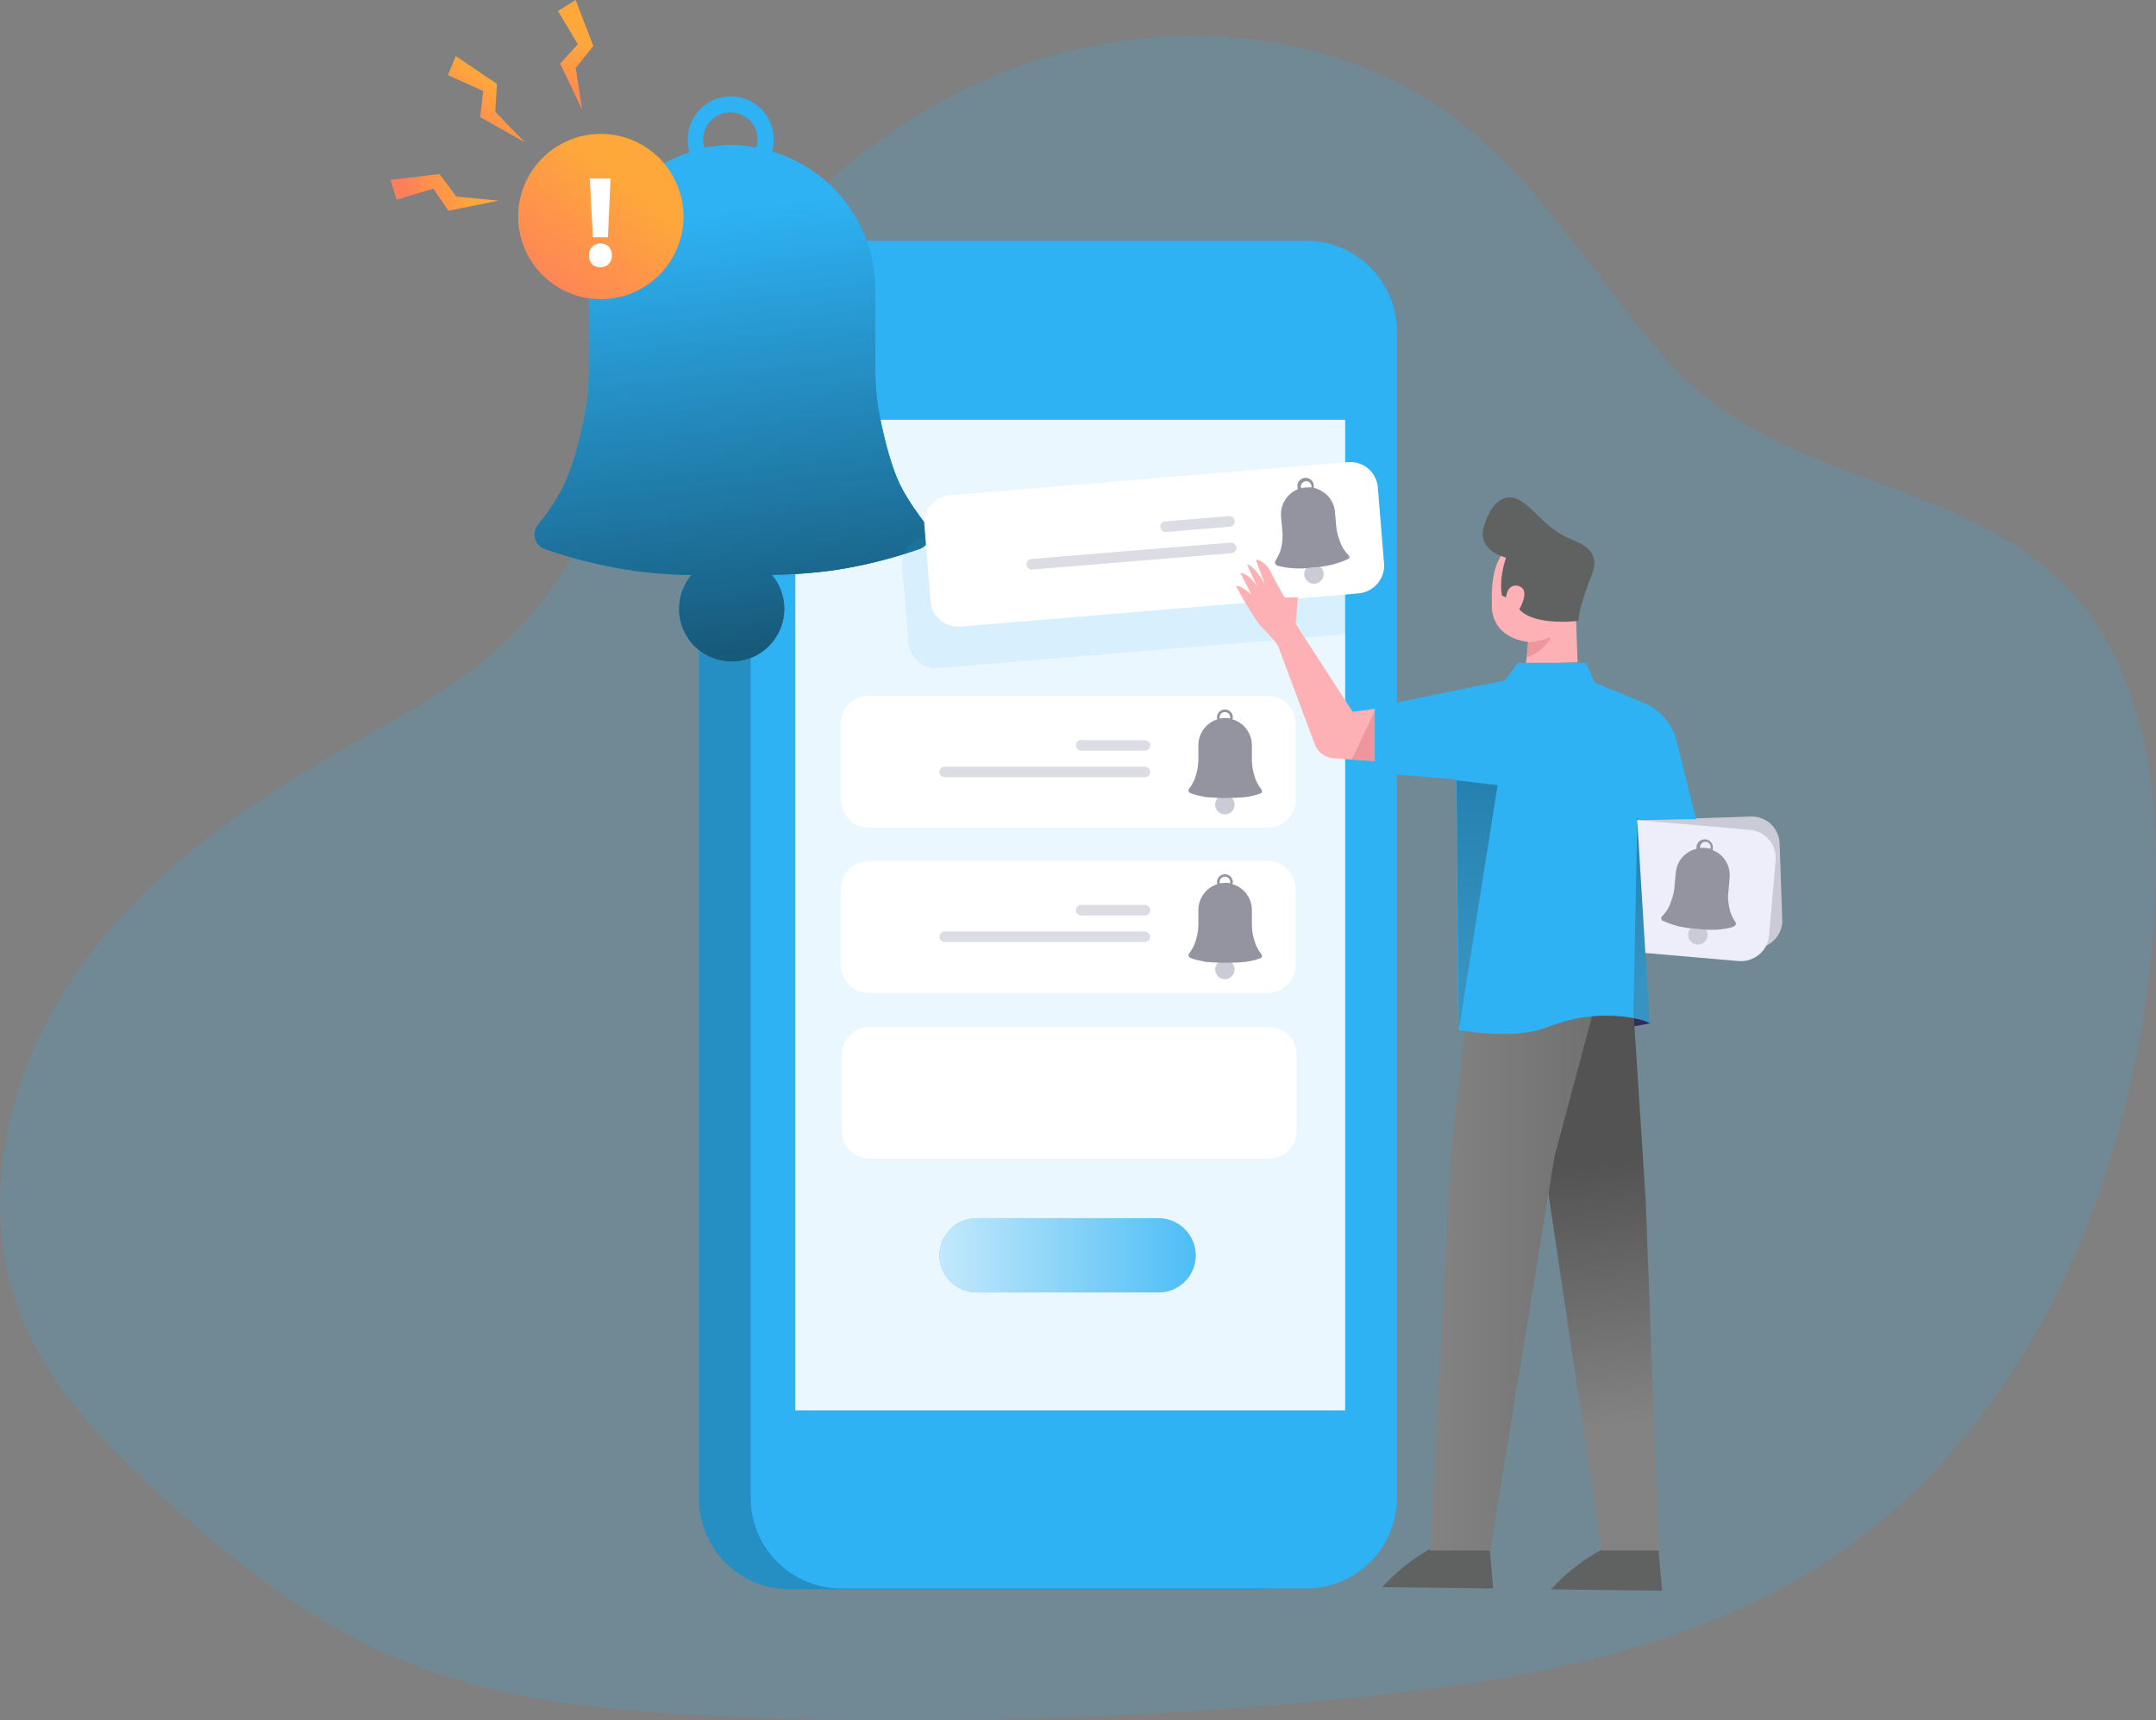<?xml version="1.0" encoding="UTF-8"?>
<svg width="540px" height="431px" viewBox="0 0 540 431" version="1.1" xmlns="http://www.w3.org/2000/svg" xmlns:xlink="http://www.w3.org/1999/xlink">
    <rect x="0" y="0" width="540" height="431" fill="#808080" stroke="none"/>
    <title>Group 37</title>
    <defs>
        <rect id="path-1" x="24.298" y="44.996" width="137.713" height="248.193"></rect>
        <linearGradient x1="126.125%" y1="49.929%" x2="-60.33%" y2="50.071%" id="linearGradient-2">
            <stop stop-color="#FFFFFF" stop-opacity="0" offset="0%"></stop>
            <stop stop-color="#FFFFFF" offset="95%"></stop>
        </linearGradient>
        <linearGradient x1="47.913%" y1="20.311%" x2="60.703%" y2="176.493%" id="linearGradient-3">
            <stop stop-color="#010101" stop-opacity="0" offset="0%"></stop>
            <stop stop-color="#010101" offset="100%"></stop>
        </linearGradient>
        <path d="M79.825,25.655 C83.172,23.7 87.313,23.7 90.66,25.655 C94.007,27.61 96.04,31.217 95.981,35.093 C95.951,36.067 95.802,37.033 95.538,37.97 C110.916,42.544 121.455,56.686 121.442,72.73 L121.442,72.73 L121.442,92.99 C121.459,96.969 121.867,100.936 122.66,104.834 C123.768,110.257 125.537,117.564 128.086,122.324 C129.855,125.646 132.293,129.077 134.285,131.623 C135.003,132.58 135.233,133.818 134.906,134.969 C134.579,136.121 133.733,137.053 132.619,137.49 C125.961,139.829 119.108,141.571 112.141,142.693 C106.147,143.612 100.258,143.951 95.516,144.031 C97.464,146.327 98.638,149.299 98.638,152.546 C98.638,159.821 92.74,165.72 85.464,165.72 C78.188,165.72 72.29,159.821 72.29,152.546 C72.29,149.317 73.451,146.36 75.378,144.069 C70.681,143.993 64.894,143.648 59.004,142.693 C52.037,141.571 45.184,139.829 38.526,137.49 C37.413,137.052 36.569,136.118 36.244,134.967 C35.918,133.816 36.149,132.579 36.868,131.623 C39.236,128.736 41.313,125.621 43.067,122.324 C45.613,117.455 47.382,110.144 48.49,104.834 C49.339,100.945 49.748,96.971 49.708,92.99 L49.708,92.99 L49.708,72.841 C49.685,57.029 59.892,43.018 74.949,38.193 C74.631,37.191 74.48,36.144 74.504,35.093 L74.504,34.771 C74.559,31.018 76.571,27.556 79.825,25.655 Z M88.565,29.038 C86.441,27.811 83.824,27.811 81.701,29.038 C79.577,30.264 78.269,32.53 78.269,34.982 C78.269,35.756 78.491,36.42 78.6,37.085 C80.717,36.657 82.864,36.398 85.021,36.309 L85.021,36.309 L85.906,36.309 C87.837,36.416 89.759,36.638 91.663,36.974 C91.882,36.333 91.994,35.66 91.997,34.982 C91.997,32.53 90.688,30.264 88.565,29.038 Z" id="path-4"></path>
        <path d="M79.825,25.655 C83.172,23.7 87.313,23.7 90.66,25.655 C94.007,27.61 96.04,31.217 95.981,35.093 C95.951,36.067 95.802,37.033 95.538,37.97 C110.916,42.544 121.455,56.686 121.442,72.73 L121.442,72.73 L121.442,92.99 C121.459,96.969 121.867,100.936 122.66,104.834 C123.768,110.257 125.537,117.564 128.086,122.324 C129.855,125.646 132.293,129.077 134.285,131.623 C135.003,132.58 135.233,133.818 134.906,134.969 C134.579,136.121 133.733,137.053 132.619,137.49 C125.961,139.829 119.108,141.571 112.141,142.693 C106.147,143.612 100.258,143.951 95.516,144.031 C97.464,146.327 98.638,149.299 98.638,152.546 C98.638,159.821 92.74,165.72 85.464,165.72 C78.188,165.72 72.29,159.821 72.29,152.546 C72.29,149.317 73.451,146.36 75.378,144.069 C70.681,143.993 64.894,143.648 59.004,142.693 C52.037,141.571 45.184,139.829 38.526,137.49 C37.413,137.052 36.569,136.118 36.244,134.967 C35.918,133.816 36.149,132.579 36.868,131.623 C39.236,128.736 41.313,125.621 43.067,122.324 C45.613,117.455 47.382,110.144 48.49,104.834 C49.339,100.945 49.748,96.971 49.708,92.99 L49.708,92.99 L49.708,72.841 C49.685,57.029 59.892,43.018 74.949,38.193 C74.631,37.191 74.48,36.144 74.504,35.093 L74.504,34.771 C74.559,31.018 76.571,27.556 79.825,25.655 Z M88.565,29.038 C86.441,27.811 83.824,27.811 81.701,29.038 C79.577,30.264 78.269,32.53 78.269,34.982 C78.269,35.756 78.491,36.42 78.6,37.085 C80.717,36.657 82.864,36.398 85.021,36.309 L85.021,36.309 L85.906,36.309 C87.837,36.416 89.759,36.638 91.663,36.974 C91.882,36.333 91.994,35.66 91.997,34.982 C91.997,32.53 90.688,30.264 88.565,29.038 Z" id="path-5"></path>
        <linearGradient x1="15.9%" y1="106.445%" x2="72.328%" y2="37.391%" id="linearGradient-6">
            <stop stop-color="#FE805B" offset="1%"></stop>
            <stop stop-color="#FEA73B" offset="100%"></stop>
        </linearGradient>
        <linearGradient x1="46.48%" y1="106.445%" x2="52.305%" y2="37.391%" id="linearGradient-7">
            <stop stop-color="#FE805B" offset="1%"></stop>
            <stop stop-color="#FEA73B" offset="100%"></stop>
        </linearGradient>
        <linearGradient x1="22.852%" y1="106.445%" x2="67.776%" y2="37.391%" id="linearGradient-8">
            <stop stop-color="#FE805B" offset="1%"></stop>
            <stop stop-color="#FEA73B" offset="100%"></stop>
        </linearGradient>
        <linearGradient x1="15.9%" y1="56.48%" x2="72.328%" y2="48.552%" id="linearGradient-9">
            <stop stop-color="#FE805B" offset="1%"></stop>
            <stop stop-color="#FEA73B" offset="100%"></stop>
        </linearGradient>
        <linearGradient x1="49.89%" y1="19.574%" x2="51.388%" y2="79.428%" id="linearGradient-10">
            <stop stop-color="#545354" offset="25%"></stop>
            <stop stop-color="#848383" offset="100%"></stop>
        </linearGradient>
        <linearGradient x1="100%" y1="49.999%" x2="0%" y2="49.999%" id="linearGradient-11">
            <stop stop-color="#707070" offset="2%"></stop>
            <stop stop-color="#848383" offset="100%"></stop>
        </linearGradient>
        <linearGradient x1="50%" y1="-19.404%" x2="50%" y2="80.596%" id="linearGradient-12">
            <stop stop-color="#000000" offset="0%"></stop>
            <stop stop-color="#4E4E4E" offset="100%"></stop>
        </linearGradient>
        <linearGradient x1="50%" y1="-19.404%" x2="50%" y2="80.596%" id="linearGradient-13">
            <stop stop-color="#000000" offset="0%"></stop>
            <stop stop-color="#4E4E4E" offset="100%"></stop>
        </linearGradient>
    </defs>
    <g id="Design" stroke="none" stroke-width="1" fill="none" fill-rule="evenodd">
        <g id="Для-психологов-XL" transform="translate(-855, -2233)" fill-rule="nonzero">
            <g id="Почему-мы" transform="translate(285, 1598)">
                <g id="Group-10-Copy-3" transform="translate(0, 635)">
                    <g id="Group-37" transform="translate(570, 0)">
                        <path d="M416.965,89.735 C399.753,70.137 386.43,46.741 365.858,30.747 C333.546,5.572 287.04,3.118 249.257,18.933 C211.474,34.748 182.04,66.626 162.641,102.722 C152.436,121.714 144.42,142.43 129.467,157.95 C116.826,171.062 100.212,179.428 84.459,188.539 C59.061,203.189 34.602,220.891 18.166,245.181 C1.73,269.47 -5.618,301.372 4.889,328.745 C11.974,347.217 26.244,361.913 40.864,375.219 C58.068,390.863 76.56,405.513 97.899,414.834 C124.617,426.431 154.275,428.925 183.36,430.105 C234.921,432.189 286.564,430.632 337.907,425.445 C379.95,421.204 423.266,413.964 458.442,390.529 C507.717,357.711 533.123,297.581 538.843,238.617 C541.171,215.035 540.581,190.528 531.486,168.646 C509.735,116.308 451.047,128.55 416.965,89.735 Z" id="Path" fill="#2EB2F4" opacity="0.18"></path>
                        <g id="Ресурс-3" transform="translate(97, 0)">
                            <g id="Mobile" transform="translate(77.901, 60.17)">
                                <path d="M22.859,0.384 L139.316,0.384 C151.842,0.401 161.993,10.551 162.011,23.077 L162.011,315.33 C161.987,327.852 151.838,337.996 139.316,338.013 L22.859,338.013 C10.333,337.996 0.182,327.846 0.163,315.32 L0.163,23.067 C0.053,10.568 10.239,0.384 22.859,0.384 Z" id="Path" fill="#2EB2F4"></path>
                                <path d="M22.859,0.384 L139.316,0.384 C151.842,0.401 161.993,10.551 162.011,23.077 L162.011,315.33 C161.987,327.852 151.838,337.996 139.316,338.013 L22.859,338.013 C10.333,337.996 0.182,327.846 0.163,315.32 L0.163,23.067 C0.053,10.568 10.239,0.384 22.859,0.384 Z" id="Path-Copy-2" fill="#000000" opacity="0.2"></path>
                                <path d="M35.811,0.162 L152.267,0.162 C164.794,0.18 174.944,10.33 174.963,22.857 L174.963,315.11 C174.944,327.637 164.794,337.787 152.267,337.805 L35.811,337.805 C23.284,337.787 13.134,327.637 13.115,315.11 L13.115,22.857 C13.005,10.348 23.191,0.162 35.811,0.162 Z" id="Path" fill="#2EB2F4"></path>
                                <g id="Rectangle">
                                    <use fill="#2EB2F4" xlink:href="#path-1"></use>
                                    <use fill-opacity="0.9" fill="#FFFFFF" xlink:href="#path-1"></use>
                                </g>
                                <path d="M142.638,147.173 L42.672,147.173 C40.821,147.181 39.043,146.448 37.734,145.139 C36.425,143.83 35.692,142.052 35.7,140.201 L35.7,121.159 C35.692,119.307 36.425,117.529 37.734,116.22 C39.043,114.911 40.821,114.179 42.672,114.186 L142.638,114.186 C144.489,114.179 146.267,114.911 147.576,116.22 C148.886,117.529 149.618,119.307 149.61,121.159 L149.61,140.201 C149.618,142.052 148.886,143.83 147.576,145.139 C146.267,146.448 144.489,147.181 142.638,147.173 L142.638,147.173 Z" id="Path" fill="#FFFFFF"></path>
                                <circle id="Oval" fill="#CACBD6" transform="translate(131.891, 141.423) rotate(-2.38) translate(-131.891, -141.423) " cx="131.891" cy="141.423" r="2.435"></circle>
                                <path d="M140.977,137.544 C140.558,136.986 140.188,136.394 139.869,135.774 C139.427,134.889 139.096,133.559 138.873,132.563 C138.744,131.832 138.67,131.093 138.651,130.351 L138.651,126.584 C138.664,123.565 136.678,120.901 133.782,120.051 C133.782,119.831 133.893,119.72 133.893,119.498 C133.855,118.424 132.973,117.574 131.899,117.574 C130.825,117.574 129.944,118.424 129.906,119.498 C129.877,119.69 129.916,119.886 130.017,120.051 C127.203,120.929 125.279,123.525 125.257,126.473 L125.257,130.237 C125.238,130.979 125.163,131.719 125.034,132.449 C124.814,133.461 124.483,134.775 124.038,135.66 C123.721,136.281 123.35,136.873 122.931,137.43 C122.6,137.761 122.822,138.315 123.265,138.537 C124.038,138.868 125.368,139.202 127.138,139.533 C130.452,139.826 133.786,139.826 137.101,139.533 C138.426,139.351 139.727,139.019 140.977,138.542 C141.199,138.428 141.308,137.875 140.977,137.544 Z M130.571,119.498 C130.602,118.786 131.188,118.226 131.899,118.226 C132.611,118.226 133.197,118.786 133.228,119.498 C133.243,119.62 133.202,119.743 133.117,119.831 C132.756,119.734 132.382,119.696 132.009,119.72 L131.789,119.72 C131.345,119.72 131.013,119.831 130.571,119.831 L130.571,119.498 Z" id="Shape" fill="#93949F"></path>
                                <path d="M94.593,126.584 L94.593,126.584 C94.602,127.313 95.191,127.902 95.92,127.911 L111.863,127.911 C112.592,127.902 113.18,127.313 113.19,126.584 L113.19,126.584 C113.18,125.855 112.592,125.265 111.863,125.254 L95.92,125.254 C95.147,125.143 94.593,125.808 94.593,126.584 Z" id="Path" fill="#DCDCE4"></path>
                                <path d="M60.387,133.233 L60.387,133.233 C60.395,133.963 60.985,134.552 61.714,134.56 L111.863,134.56 C112.592,134.551 113.18,133.962 113.19,133.233 L113.19,133.233 C113.182,132.503 112.592,131.914 111.863,131.906 L61.714,131.906 C61.05,131.787 60.387,132.449 60.387,133.233 Z" id="Path" fill="#DCDCE4"></path>
                                <path d="M142.638,188.577 L42.672,188.577 C40.821,188.584 39.042,187.851 37.733,186.542 C36.424,185.232 35.692,183.453 35.7,181.601 L35.7,162.559 C35.692,160.708 36.424,158.929 37.733,157.619 C39.042,156.309 40.821,155.577 42.672,155.584 L142.638,155.584 C144.49,155.577 146.268,156.309 147.577,157.619 C148.887,158.929 149.618,160.708 149.61,162.559 L149.61,181.599 C149.59,185.442 146.481,188.553 142.638,188.577 L142.638,188.577 Z" id="Path" fill="#FFFFFF"></path>
                                <path d="M142.858,230.089 L42.895,230.089 C41.043,230.096 39.265,229.364 37.956,228.055 C36.646,226.746 35.913,224.968 35.92,223.116 L35.92,204.074 C35.913,202.222 36.646,200.444 37.955,199.134 C39.265,197.825 41.043,197.092 42.895,197.099 L142.858,197.099 C144.71,197.092 146.488,197.824 147.798,199.134 C149.108,200.443 149.84,202.222 149.833,204.074 L149.833,223.116 C149.944,226.989 146.733,230.089 142.858,230.089 Z" id="Path" fill="#FFFFFF"></path>
                                <path d="M115.283,263.632 L69.686,263.632 C64.562,263.602 60.416,259.455 60.387,254.331 L60.387,254.331 C60.416,249.207 64.562,245.06 69.686,245.03 L115.283,245.03 C120.411,245.055 124.563,249.203 124.592,254.331 L124.592,254.331 C124.597,256.801 123.617,259.17 121.87,260.916 C120.123,262.661 117.753,263.639 115.283,263.632 Z" id="Path" fill="#2EB2F4"></path>
                                <path d="M115.283,263.632 L69.686,263.632 C64.562,263.602 60.416,259.455 60.387,254.331 L60.387,254.331 C60.416,249.207 64.562,245.06 69.686,245.03 L115.283,245.03 C120.411,245.055 124.563,249.203 124.592,254.331 L124.592,254.331 C124.597,256.801 123.617,259.17 121.87,260.916 C120.123,262.661 117.753,263.639 115.283,263.632 Z" id="Path-Copy-6" fill="url(#linearGradient-2)"></path>
                                <circle id="Oval" fill="#CACBD6" transform="translate(131.89, 182.718) rotate(-2.38) translate(-131.89, -182.718) " cx="131.89" cy="182.718" r="2.435"></circle>
                                <path d="M140.977,178.833 C140.558,178.276 140.188,177.684 139.869,177.063 C139.427,176.179 139.096,174.849 138.873,173.853 C138.744,173.121 138.67,172.381 138.651,171.638 L138.651,167.869 C138.666,164.849 136.679,162.185 133.782,161.336 C133.782,161.113 133.893,161.005 133.893,160.782 C133.855,159.709 132.973,158.859 131.899,158.859 C130.825,158.859 129.944,159.709 129.906,160.782 C129.877,160.974 129.916,161.17 130.017,161.336 C127.202,162.213 125.277,164.809 125.257,167.757 L125.257,171.519 C125.238,172.262 125.163,173.002 125.034,173.734 C124.814,174.73 124.483,176.06 124.038,176.945 C123.721,177.565 123.35,178.157 122.931,178.714 C122.6,179.046 122.822,179.599 123.265,179.822 C124.038,180.153 125.368,180.484 127.138,180.818 C130.452,181.111 133.786,181.111 137.101,180.818 C138.427,180.634 139.727,180.3 140.977,179.822 C141.199,179.721 141.308,179.167 140.977,178.833 Z M130.571,160.79 C130.571,160.055 131.167,159.459 131.902,159.459 C132.637,159.459 133.233,160.055 133.233,160.79 C133.248,160.911 133.207,161.033 133.122,161.121 C132.761,161.025 132.387,160.989 132.014,161.012 L131.795,161.012 C131.35,161.012 131.018,161.121 130.576,161.121 L130.571,160.79 Z" id="Shape" fill="#93949F"></path>
                                <path d="M94.593,167.869 L94.593,167.869 C94.602,168.598 95.191,169.186 95.92,169.196 L111.863,169.196 C112.592,169.186 113.18,168.598 113.19,167.869 L113.19,167.869 C113.18,167.139 112.592,166.55 111.863,166.539 L95.92,166.539 C95.564,166.525 95.218,166.661 94.966,166.913 C94.714,167.166 94.579,167.512 94.593,167.869 Z" id="Path" fill="#DCDCE4"></path>
                                <path d="M60.387,174.518 L60.387,174.518 C60.397,175.247 60.985,175.835 61.714,175.845 L111.863,175.845 C112.592,175.835 113.18,175.247 113.19,174.518 L113.19,174.518 C113.182,173.788 112.593,173.197 111.863,173.188 L61.714,173.188 C61.05,173.079 60.387,173.741 60.387,174.518 Z" id="Path" fill="#DCDCE4"></path>
                            </g>
                            <g id="Bell" transform="translate(0.792, 0)">
                                <circle id="Oval" fill="#2EB2F4" cx="85.464" cy="152.546" r="13.174"></circle>
                                <g id="Combined-Shape">
                                    <use fill="#2EB2F4" xlink:href="#path-4"></use>
                                    <use fill="url(#linearGradient-3)" xlink:href="#path-4"></use>
                                </g>
                                <g id="Combined-Shape-Copy">
                                    <use fill="#2EB2F4" xlink:href="#path-5"></use>
                                    <use fill="url(#linearGradient-3)" xlink:href="#path-5"></use>
                                </g>
                                <circle id="Oval" fill="url(#linearGradient-6)" transform="translate(52.695, 54.246) rotate(-2.21) translate(-52.695, -54.246) " cx="52.695" cy="54.246" r="20.7"></circle>
                                <polygon id="Path-Copy-5" fill="url(#linearGradient-7)" points="41.96 2.768 46.386 0 50.816 11.513 46.386 17.047 48.047 27.564 42.513 15.94 46.94 11.071"></polygon>
                                <polygon id="Path-Copy-4" fill="url(#linearGradient-8)" points="14.395 18.819 16.387 14.059 26.682 21.034 26.24 28.007 33.657 35.647 22.475 29.337 23.251 22.804"></polygon>
                                <polygon id="Path-Copy-3" fill="url(#linearGradient-9)" points="1.552 50.037 0.003 45.057 12.292 43.615 16.499 49.261 27.124 50.259 14.506 52.805 10.742 47.269"></polygon>
                                <path d="M49.708,63.985 C49.708,62.215 50.927,60.996 52.585,60.996 C54.355,60.996 55.465,62.215 55.465,63.985 C55.465,65.646 54.358,66.976 52.585,66.976 C50.813,66.976 49.708,65.757 49.708,63.985 Z M50.704,59.434 L49.931,44.723 L55.134,44.723 L54.469,59.447 L50.704,59.434 Z" id="Shape" fill="#FFFFFF"></path>
                            </g>
                            <g id="Man" transform="translate(128.716, 115.536)">
                                <path d="M189.681,272.804 L190.566,282.988 L162.782,282.656 C162.782,282.656 168.091,276.336 176.73,272.038 L189.681,272.804 Z" id="Path" fill="#606161"></path>
                                <path d="M187.588,140.848 C187.588,140.848 162.792,145.939 144.081,143.174 C144.071,143.174 181.49,132.657 187.588,140.848 Z" id="Path" fill="#332A5C"></path>
                                <path d="M147.391,272.25 L148.275,282.436 L120.491,282.103 C120.491,282.103 125.8,275.782 134.439,271.484 L147.391,272.25 Z" id="Path" fill="#606161"></path>
                                <polygon id="Path" fill="url(#linearGradient-10)" points="175.4 272.915 189.793 272.915 186.471 185.128 182.598 125.239 153.592 125.573 162.782 188.008"></polygon>
                                <polygon id="Path" fill="url(#linearGradient-11)" points="143.075 125.128 137.652 173.395 132.449 272.915 147.504 272.915 163.667 174.057 176.73 125.239"></polygon>
                                <path d="M108.981,43.542 L9.354,51.845 C7.498,52.018 5.652,51.433 4.234,50.224 C2.816,49.014 1.947,47.283 1.825,45.423 L0.276,26.495 C0.101,24.639 0.684,22.792 1.893,21.373 C3.101,19.954 4.832,19.084 6.692,18.961 L106.324,10.659 C110.197,10.327 113.63,13.204 113.85,17.08 L115.402,36.008 C115.576,37.865 114.992,39.712 113.782,41.131 C112.573,42.55 110.841,43.42 108.981,43.542 L108.981,43.542 Z" id="Path" fill="#2EB2F4" opacity="0.1"></path>
                                <path d="M114.525,33.136 L14.883,41.439 C11.01,41.77 7.577,38.893 7.357,35.017 L5.815,16.087 C5.641,14.232 6.226,12.385 7.435,10.968 C8.644,9.55 10.375,8.682 12.234,8.56 L111.858,0.253 C113.713,0.08 115.56,0.664 116.978,1.874 C118.396,3.083 119.265,4.815 119.386,6.674 L120.936,25.602 C121.267,29.372 118.39,32.803 114.525,33.136 Z" id="Path" fill="#FFFFFF"></path>
                                <path d="M103.179,25.848 C104.518,25.737 105.695,26.732 105.806,28.072 C105.918,29.412 104.922,30.588 103.582,30.7 C102.243,30.812 101.066,29.817 100.954,28.477 C100.843,27.137 101.839,25.96 103.179,25.848 L103.179,25.848 Z" id="Path" fill="#CACBD6"></path>
                                <path d="M112.08,23.615 C111.584,23.106 111.139,22.55 110.75,21.954 C110.199,21.07 109.754,19.74 109.423,18.744 C109.212,18.021 109.064,17.28 108.981,16.532 L108.647,12.767 C108.427,9.668 106.101,7.342 103.338,6.679 L103.338,6.126 C103.3,5.378 102.858,4.71 102.184,4.382 C101.511,4.055 100.713,4.119 100.101,4.551 C99.489,4.982 99.16,5.713 99.242,6.457 C99.268,6.643 99.304,6.828 99.351,7.011 C96.605,8.14 94.904,10.915 95.144,13.874 L95.478,17.639 C95.589,18.412 95.478,19.077 95.478,19.851 C95.367,20.847 95.144,22.288 94.702,23.173 C94.37,23.838 94.039,24.5 93.706,25.054 C93.486,25.496 93.706,25.941 94.148,26.161 C95.416,26.503 96.714,26.726 98.024,26.826 C99.686,26.977 101.362,26.902 103.004,26.604 C104.646,26.55 106.279,26.328 107.876,25.941 C109.537,25.496 110.864,25.054 111.64,24.611 C112.3,24.5 112.411,23.947 112.08,23.615 Z M100.114,6.457 C100.003,5.792 100.557,5.13 101.33,5.018 C101.995,4.907 102.66,5.461 102.771,6.234 L102.771,6.573 L101.442,6.573 C101.029,6.594 100.62,6.667 100.226,6.793 C100.227,6.672 100.188,6.553 100.114,6.457 L100.114,6.457 Z" id="Shape" fill="#93949F"></path>
                                <path d="M64.92,16.532 L64.92,16.532 C65.031,17.305 65.696,17.859 66.361,17.748 L82.288,16.42 C83.065,16.309 83.618,15.644 83.507,14.982 L83.507,14.982 C83.396,14.206 82.731,13.652 82.066,13.763 L66.139,15.09 C65.774,15.088 65.427,15.247 65.192,15.526 C64.957,15.804 64.857,16.173 64.92,16.532 Z" id="Path" fill="#DCDCE4"></path>
                                <path d="M31.379,25.941 L31.379,25.941 C31.488,26.715 32.153,27.269 32.818,27.157 L82.744,23.062 C83.52,22.95 84.073,22.288 83.962,21.623 L83.962,21.623 C83.851,20.847 83.186,20.293 82.524,20.405 L32.595,24.5 C31.933,24.5 31.379,25.165 31.379,25.941 Z" id="Path" fill="#DCDCE4"></path>
                                <path d="M121.379,61.586 L121.379,75.313 L112.854,74.76 L108.204,74.428 C106.177,74.284 104.41,72.994 103.654,71.107 L94.355,46.199 C93.248,44.538 91.033,42.324 91.033,42.324 C88.821,40.663 83.838,31.253 83.838,31.253 C85.499,31.253 87.714,33.468 87.714,33.468 L84.933,27.933 C87.368,28.376 88.917,31.033 89.251,31.698 L86.594,25.83 C88.697,26.384 90.689,30.257 91.021,30.699 L88.809,24.723 C91.574,24.723 93.235,29.149 93.235,29.149 L96.016,34.132 L99.356,34.132 L98.802,40.774 L113.084,62.804 L118.84,62.028 L121.379,61.586 Z" id="Path" fill="#FEB1B4"></path>
                                <path d="M213.926,122.028 L160.236,123.798 L159.129,90.808 L212.819,89.039 C214.671,88.973 216.472,89.649 217.823,90.916 C219.174,92.184 219.963,93.939 220.014,95.791 L220.679,114.831 C220.899,118.598 217.799,121.917 213.926,122.028 Z" id="Path" fill="#CACBD6"></path>
                                <path d="M209.719,125.239 L156.138,120.592 L159.018,87.727 L212.596,92.376 C216.473,92.724 219.342,96.137 219.018,100.016 L217.357,118.944 C217.026,122.693 213.593,125.57 209.719,125.239 Z" id="Path" fill="#EDEEF9"></path>
                                <path d="M197.122,118.464 C197.238,117.125 198.418,116.133 199.757,116.249 C201.097,116.365 202.088,117.545 201.973,118.884 C201.857,120.223 200.678,121.215 199.339,121.1 C198.695,121.045 198.1,120.736 197.684,120.242 C197.268,119.747 197.066,119.107 197.122,118.464 Z" id="Path" fill="#CACBD6"></path>
                                <polygon id="Path" fill="#EF959C" points="121.379 61.586 121.379 75.313 112.854 74.76 118.944 61.919"></polygon>
                                <path d="M157.025,45.312 L157.025,45.312 C146.951,43.873 147.947,35.682 147.947,35.682 C147.504,20.847 154.146,21.292 154.146,21.292 L167.098,20.281 L168.981,38.88 L169.423,50.393 L156.472,50.836 L156.692,48.844 L157.025,45.312 Z" id="Path" fill="#FEB1B4"></path>
                                <path d="M151.489,34.13 L150.493,33.687 C150.493,33.687 149.497,30.366 151.489,24.167 C151.489,24.167 144.074,22.506 145.955,16.307 C147.836,10.108 150.935,8.558 153.481,9.228 C157.579,10.224 160.679,16.423 166.989,19.191 C170.419,20.741 175.4,22.291 172.965,28.49 C172.965,28.49 169.643,36.58 169.643,40.003 C169.643,40.003 158.684,41.441 154.811,37.123 C154.811,37.123 157.688,32.363 154.811,31.367 C154.811,31.253 151.941,30.257 151.489,34.13 Z" id="Path" fill="#606161"></path>
                                <path d="M184.367,90.368 L187.467,140.848 C187.136,140.517 185.697,139.963 183.371,139.521 C176.182,138.255 168.783,139.021 162.006,141.733 C153.592,145.166 140.309,142.62 139.533,142.509 L139.533,142.509 L138.98,79.851 L138.98,79.74 L118.61,78.082 L118.61,61.586 L151.158,54.944 L154.469,50.515 L171.517,50.515 L173.731,55.498 L186.018,60.589 C190.077,62.263 193.111,65.749 194.209,69.999 L199.081,89.704 L184.468,89.815 L184.357,89.815 L184.367,90.368 Z" id="Path" fill="#2EB2F4"></path>
                                <path d="M208.943,115.498 C208.547,114.907 208.213,114.275 207.947,113.615 C207.505,112.73 207.282,111.291 207.171,110.295 C207.062,109.561 207.062,108.815 207.171,108.081 L207.505,104.316 C207.725,101.217 205.955,98.448 203.187,97.452 C203.277,97.282 203.315,97.09 203.298,96.899 C203.355,95.789 202.519,94.835 201.411,94.745 C200.303,94.655 199.325,95.463 199.202,96.567 L199.202,97.121 C196.319,97.786 194.207,100.257 193.999,103.209 L193.656,106.973 C193.563,107.721 193.415,108.462 193.213,109.188 C192.882,110.184 192.44,111.511 191.886,112.399 C191.444,112.952 190.999,113.615 190.556,114.06 C190.401,114.222 190.335,114.45 190.38,114.67 C190.424,114.89 190.573,115.075 190.779,115.164 C191.999,115.701 193.257,116.145 194.543,116.494 C196.139,116.881 197.771,117.104 199.412,117.159 C201.062,117.396 202.731,117.47 204.395,117.379 C205.705,117.29 207.003,117.067 208.268,116.714 C209.055,116.383 209.274,115.829 208.943,115.498 Z M200.095,96.567 C200.135,96.093 200.424,95.675 200.855,95.472 C201.286,95.27 201.793,95.312 202.184,95.584 C202.575,95.855 202.792,96.315 202.752,96.79 C202.766,96.911 202.726,97.033 202.641,97.121 C202.309,97.01 201.976,97.01 201.533,96.899 L200.095,96.899 L200.095,96.567 Z" id="Shape" fill="#93949F"></path>
                                <polygon id="Path" fill="url(#linearGradient-12)" opacity="0.3" points="149.385 81.181 139.644 142.615 139.644 142.615 139.091 79.958"></polygon>
                                <polygon id="Path" fill="#000000" points="184.478 89.704 184.367 89.704 184.367 89.372"></polygon>
                                <path d="M187.467,140.848 C187.136,140.517 185.697,139.963 183.371,139.521 L184.367,90.368 L187.467,140.848 Z" id="Path" fill="url(#linearGradient-13)" opacity="0.3"></path>
                                <path d="M162.782,44.096 C160.679,47.635 158.133,48.745 156.692,49.076 L157.025,45.423 C158.995,45.242 160.932,44.795 162.782,44.096 Z" id="Path" fill="#EF959C"></path>
                            </g>
                        </g>
                    </g>
                </g>
            </g>
        </g>
    </g>
</svg>